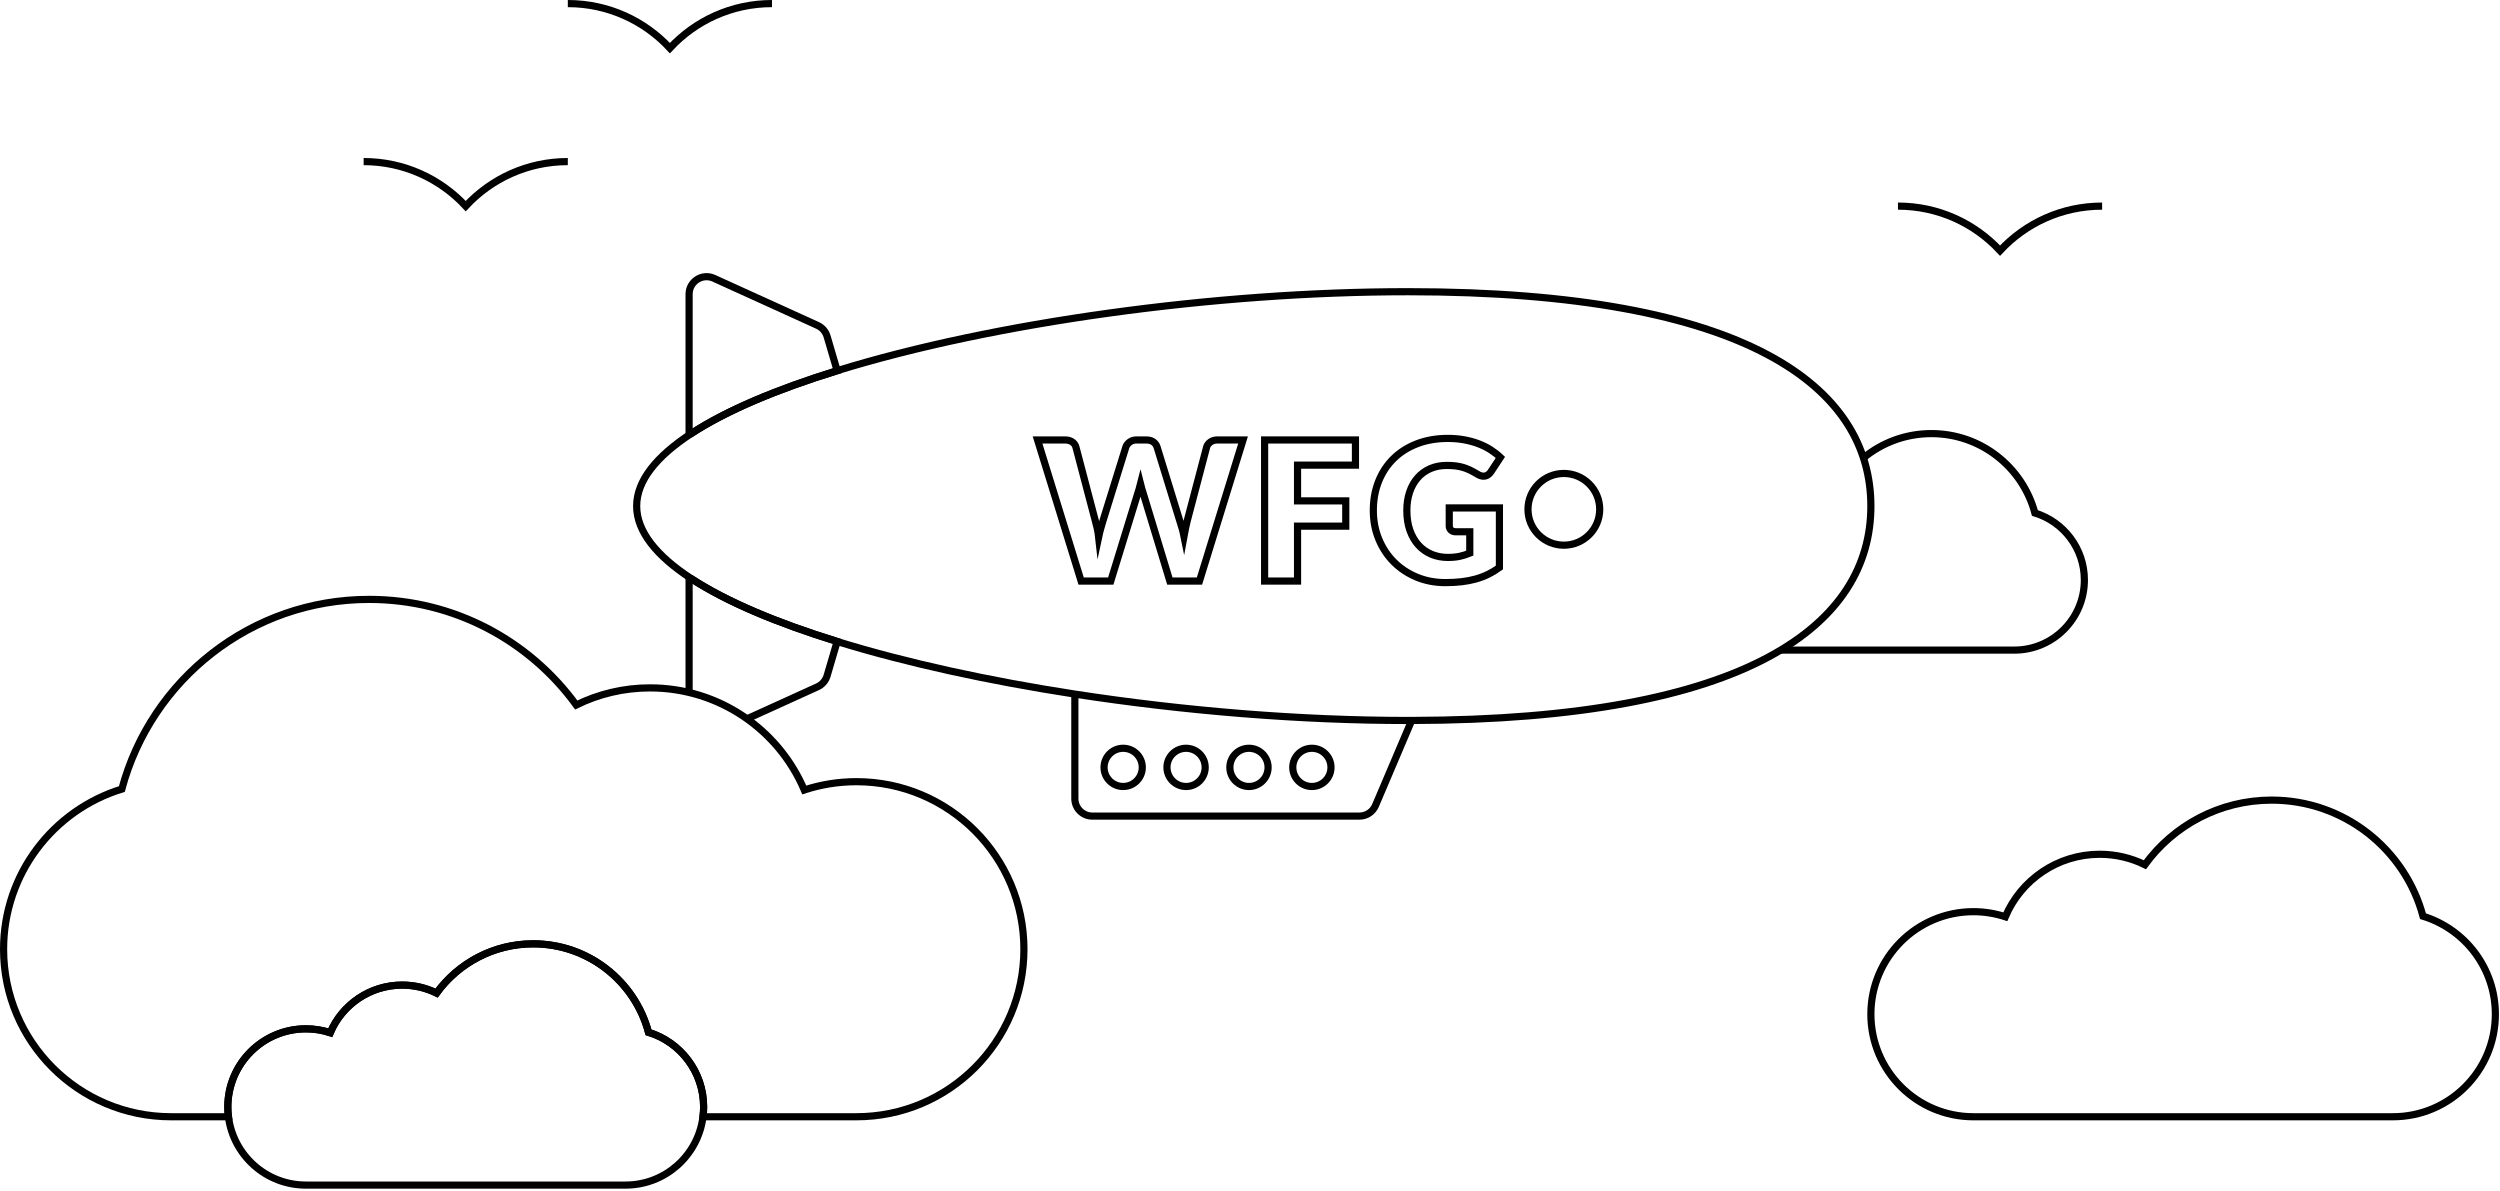 <?xml version="1.0" encoding="UTF-8"?>
<svg xmlns="http://www.w3.org/2000/svg" xmlns:xlink="http://www.w3.org/1999/xlink" version="1.1" width="697px" height="332px" viewBox="0 0 697.0 332.0">
  <g transform="translate(1.0 1)">
    <g transform="translate(495.441 119.887)">
      <path d="M0,60.364 L65.137,60.364 C75.933,60.364 84.685,51.612 84.685,40.816 C84.685,32.022 78.876,24.585 70.887,22.129 C67.475,9.386 55.853,0 42.033,0 C34.839,0 28.241,2.545 23.087,6.783" stroke="#000000" stroke-width="2" fill="none" stroke-miterlimit="10"></path>
    </g>
    <g transform="translate(191.12 76.137)">
      <path d="M35.81,13.586 L6.893,0.442 C3.665,-1.025 0,1.335 0,4.881 L0,43.75 L0.581,43.75 C10.402,37.322 24.473,31.405 41.283,26.213 L38.47,16.649 C38.07,15.29 37.099,14.172 35.81,13.586 Z" stroke="#000000" stroke-width="2" fill="none" stroke-miterlimit="10"></path>
    </g>
    <g transform="translate(191.12 160.308)">
      <path d="M16.145,39.102 L35.81,30.163 C37.1,29.577 38.071,28.459 38.47,27.1 L41.283,17.536 C24.473,12.344 10.403,6.427 0.581,0 L0,0 L0,31.758" stroke="#000000" stroke-width="2" fill="none" stroke-miterlimit="10"></path>
    </g>
    <g transform="translate(298.669 192.512)">
      <path d="M0,0 L0,29.142 C0,31.834 2.183,34.017 4.876,34.017 L79.338,34.017 C81.293,34.017 83.059,32.85 83.824,31.051 L93.909,7.352" stroke="#000000" stroke-width="2" fill="none" stroke-miterlimit="10"></path>
    </g>
    <g transform="translate(176.5 80.327)">
      <path d="M215.051,0 C161.239,0 99.414,8.585 55.903,22.024 C39.093,27.217 25.022,33.133 15.201,39.561 C5.555,45.874 0,52.677 0,59.771 C0,66.865 5.555,73.669 15.201,79.982 C25.022,86.409 39.093,92.326 55.903,97.518 C75.163,103.467 98.015,108.463 122.169,112.186 C152.581,116.873 185.059,119.542 215.051,119.542 C215.397,119.542 215.734,119.539 216.078,119.538 C310.311,119.344 344.101,92.662 344.101,59.771 C344.101,26.76 310.072,0 215.051,0 Z" stroke="#000000" stroke-width="2" fill="none" stroke-miterlimit="10"></path>
    </g>
    <g transform="translate(306.811 207.619)">
      <path d="M10.657,5.328 C10.657,8.271 8.271,10.656 5.329,10.656 C2.386,10.656 0,8.271 0,5.328 C0,2.385 2.386,0 5.329,0 C8.271,0 10.657,2.385 10.657,5.328 Z" stroke="#000000" stroke-width="2" fill="none" stroke-miterlimit="10"></path>
    </g>
    <g transform="translate(324.349 207.619)">
      <path d="M10.657,5.328 C10.657,8.271 8.271,10.656 5.329,10.656 C2.386,10.656 0,8.271 0,5.328 C0,2.385 2.386,0 5.329,0 C8.271,0 10.657,2.385 10.657,5.328 Z" stroke="#000000" stroke-width="2" fill="none" stroke-miterlimit="10"></path>
    </g>
    <g transform="translate(341.886 207.619)">
      <path d="M10.657,5.328 C10.657,8.271 8.271,10.656 5.329,10.656 C2.386,10.656 0,8.271 0,5.328 C0,2.385 2.386,0 5.329,0 C8.271,0 10.657,2.385 10.657,5.328 Z" stroke="#000000" stroke-width="2" fill="none" stroke-miterlimit="10"></path>
    </g>
    <g transform="translate(359.424 207.619)">
      <path d="M10.657,5.328 C10.657,8.271 8.271,10.656 5.329,10.656 C2.386,10.656 0,8.271 0,5.328 C0,2.385 2.386,0 5.329,0 C8.271,0 10.657,2.385 10.657,5.328 Z" stroke="#000000" stroke-width="2" fill="none" stroke-miterlimit="10"></path>
    </g>
    <g transform="translate(520.601 222.07)">
      <path d="M153.929,32.364 C148.939,13.727 131.942,0 111.731,0 C97.199,0 84.332,7.102 76.389,18.018 C72.591,16.152 68.32,15.1 63.803,15.1 C51.977,15.1 41.828,22.282 37.479,32.522 C34.68,31.606 31.693,31.105 28.588,31.105 C12.799,31.105 0,43.904 0,59.693 C0,75.482 12.799,88.281 28.588,88.281 L145.519,88.281 C161.308,88.281 174.108,75.482 174.108,59.693 C174.108,46.831 165.613,35.955 153.929,32.364 Z" stroke="#000000" stroke-width="2" fill="none" stroke-miterlimit="10"></path>
    </g>
    <g transform="translate(0.0 166.111)">
      <path d="M237.76,50.821 C232.687,50.821 227.807,51.64 223.234,53.136 C216.128,36.406 199.547,24.672 180.224,24.672 C172.843,24.672 165.865,26.39 159.66,29.439 C146.683,11.604 125.659,0 101.915,0 C68.893,0 41.122,22.428 32.97,52.878 C13.879,58.746 0,76.516 0,97.531 C0,123.328 20.913,144.24 46.71,144.24 L62.692,144.24 C62.58,143.345 62.515,142.435 62.515,141.509 C62.515,129.479 72.268,119.727 84.297,119.727 C86.663,119.727 88.939,120.109 91.071,120.806 C94.385,113.004 102.117,107.532 111.128,107.532 C114.57,107.532 117.824,108.334 120.718,109.755 C126.77,101.438 136.573,96.027 147.646,96.027 C163.045,96.027 175.996,106.486 179.797,120.686 C188.7,123.422 195.172,131.709 195.172,141.509 C195.172,142.435 195.108,143.345 194.995,144.24 L237.76,144.24 C263.557,144.24 284.47,123.328 284.47,97.531 C284.47,71.734 263.557,50.821 237.76,50.821 Z" stroke="#000000" stroke-width="2" fill="none" stroke-miterlimit="10"></path>
    </g>
    <g transform="translate(62.515 262.138)">
      <path d="M117.282,24.659 C113.48,10.459 100.53,0 85.131,0 C74.058,0 64.254,5.411 58.203,13.728 C55.309,12.307 52.055,11.505 48.613,11.505 C39.602,11.505 31.87,16.977 28.556,24.779 C26.423,24.082 24.148,23.7 21.782,23.7 C9.752,23.7 0,33.452 0,45.482 C0,46.408 0.064,47.318 0.177,48.213 C1.521,58.953 10.678,67.264 21.782,67.264 L110.875,67.264 C121.979,67.264 131.135,58.953 132.48,48.213 C132.592,47.318 132.657,46.408 132.657,45.482 C132.657,35.682 126.185,27.395 117.282,24.659 Z" stroke="#000000" stroke-width="2" fill="none" stroke-miterlimit="10"></path>
    </g>
    <g transform="translate(100.382 44.05)">
      <path d="M56.923,0 C45.679,0 35.556,4.782 28.461,12.417 C21.367,4.782 11.244,0 0,0" stroke="#000000" stroke-width="2" fill="none" stroke-miterlimit="10"></path>
    </g>
    <g transform="translate(157.306 0.0)">
      <path d="M56.923,0 C45.679,0 35.556,4.782 28.461,12.417 C21.367,4.782 11.244,0 0,0" stroke="#000000" stroke-width="2" fill="none" stroke-miterlimit="10"></path>
    </g>
    <g transform="translate(528.151 56.466)">
      <path d="M56.923,0 C45.679,0 35.556,4.782 28.461,12.417 C21.367,4.782 11.244,0 0,0" stroke="#000000" stroke-width="2" fill="none" stroke-miterlimit="10"></path>
    </g>
    <g transform="translate(288.27 121.229)">
      <g transform="translate(0.0 0.432)">
        <path d="M0,0 L7.668,0 C8.46,0 9.121,0.18 9.652,0.54 C10.184,0.9 10.53,1.377 10.692,1.971 L16.092,22.491 C16.272,23.157 16.452,23.868 16.632,24.624 C16.812,25.38 16.947,26.172 17.037,27 C17.217,26.154 17.415,25.358 17.631,24.61 C17.847,23.863 18.054,23.157 18.252,22.491 L24.624,1.971 C24.786,1.467 25.133,1.012 25.663,0.608 C26.195,0.203 26.838,0 27.594,0 L30.294,0 C31.086,0 31.738,0.175 32.252,0.526 C32.764,0.877 33.12,1.359 33.318,1.971 L39.636,22.491 C39.834,23.121 40.041,23.791 40.257,24.503 C40.473,25.213 40.662,25.974 40.824,26.784 C40.968,25.992 41.117,25.236 41.27,24.516 C41.422,23.796 41.58,23.121 41.742,22.491 L47.142,1.971 C47.286,1.449 47.628,0.99 48.168,0.594 C48.708,0.198 49.356,0 50.112,0 L57.294,0 L45.144,39.339 L36.882,39.339 L29.484,14.958 C29.358,14.58 29.227,14.166 29.093,13.716 C28.957,13.266 28.827,12.789 28.701,12.285 C28.575,12.789 28.445,13.266 28.309,13.716 C28.174,14.166 28.044,14.58 27.918,14.958 L20.412,39.339 L12.15,39.339 L0,0 Z" stroke="#000000" stroke-width="2" fill="none" stroke-miterlimit="10"></path>
      </g>
      <g transform="translate(63.304 0.432)">
        <polygon points="25.326,0 25.326,7.02 9.18,7.02 9.18,16.983 22.626,16.983 22.626,24.03 9.18,24.03 9.18,39.339 0,39.339 0,0 25.326,0 25.326,0" stroke="#000000" stroke-width="2" fill="none" stroke-miterlimit="10"></polygon>
      </g>
      <g transform="translate(93.614 0.0)">
        <path d="M20.79,33.183 C22.05,33.183 23.166,33.075 24.138,32.859 C25.11,32.643 26.028,32.355 26.892,31.995 L26.892,26.028 L23.004,26.028 C22.428,26.028 21.978,25.875 21.654,25.569 C21.33,25.263 21.168,24.876 21.168,24.408 L21.168,19.386 L35.154,19.386 L35.154,35.991 C34.146,36.729 33.097,37.364 32.008,37.895 C30.919,38.425 29.759,38.862 28.526,39.204 C27.293,39.546 25.979,39.798 24.584,39.96 C23.189,40.122 21.69,40.203 20.088,40.203 C17.208,40.203 14.544,39.694 12.096,38.678 C9.648,37.66 7.529,36.257 5.737,34.465 C3.946,32.675 2.542,30.55 1.526,28.093 C0.508,25.637 0,22.968 0,20.088 C0,17.154 0.486,14.459 1.458,12.002 C2.43,9.544 3.821,7.425 5.63,5.643 C7.439,3.861 9.626,2.475 12.191,1.485 C14.755,0.495 17.622,0 20.79,0 C22.428,0 23.967,0.135 25.407,0.405 C26.847,0.675 28.174,1.044 29.39,1.512 C30.605,1.98 31.716,2.538 32.724,3.186 C33.732,3.834 34.632,4.536 35.424,5.292 L32.778,9.315 C32.526,9.693 32.224,9.99 31.873,10.206 C31.523,10.422 31.14,10.53 30.726,10.53 C30.186,10.53 29.628,10.35 29.052,9.99 C28.332,9.558 27.652,9.184 27.014,8.87 C26.375,8.555 25.722,8.298 25.056,8.1 C24.39,7.902 23.688,7.758 22.95,7.668 C22.212,7.578 21.384,7.533 20.466,7.533 C18.756,7.533 17.217,7.835 15.849,8.438 C14.481,9.04 13.316,9.891 12.352,10.989 C11.389,12.087 10.647,13.405 10.125,14.944 C9.603,16.483 9.342,18.198 9.342,20.088 C9.342,22.176 9.63,24.03 10.206,25.65 C10.782,27.27 11.579,28.638 12.595,29.754 C13.613,30.87 14.819,31.721 16.213,32.306 C17.608,32.891 19.134,33.183 20.79,33.183 Z" stroke="#000000" stroke-width="2" fill="none" stroke-miterlimit="10"></path>
      </g>
    </g>
    <g transform="translate(425.0 131)">
      <path d="M10,20 C15.523,20 20,15.523 20,10 C20,4.477 15.523,0 10,0 C4.477,0 0,4.477 0,10 C0,15.523 4.477,20 10,20 Z" stroke="#000000" stroke-width="2" fill="none" stroke-miterlimit="10"></path>
    </g>
  </g>
</svg>
